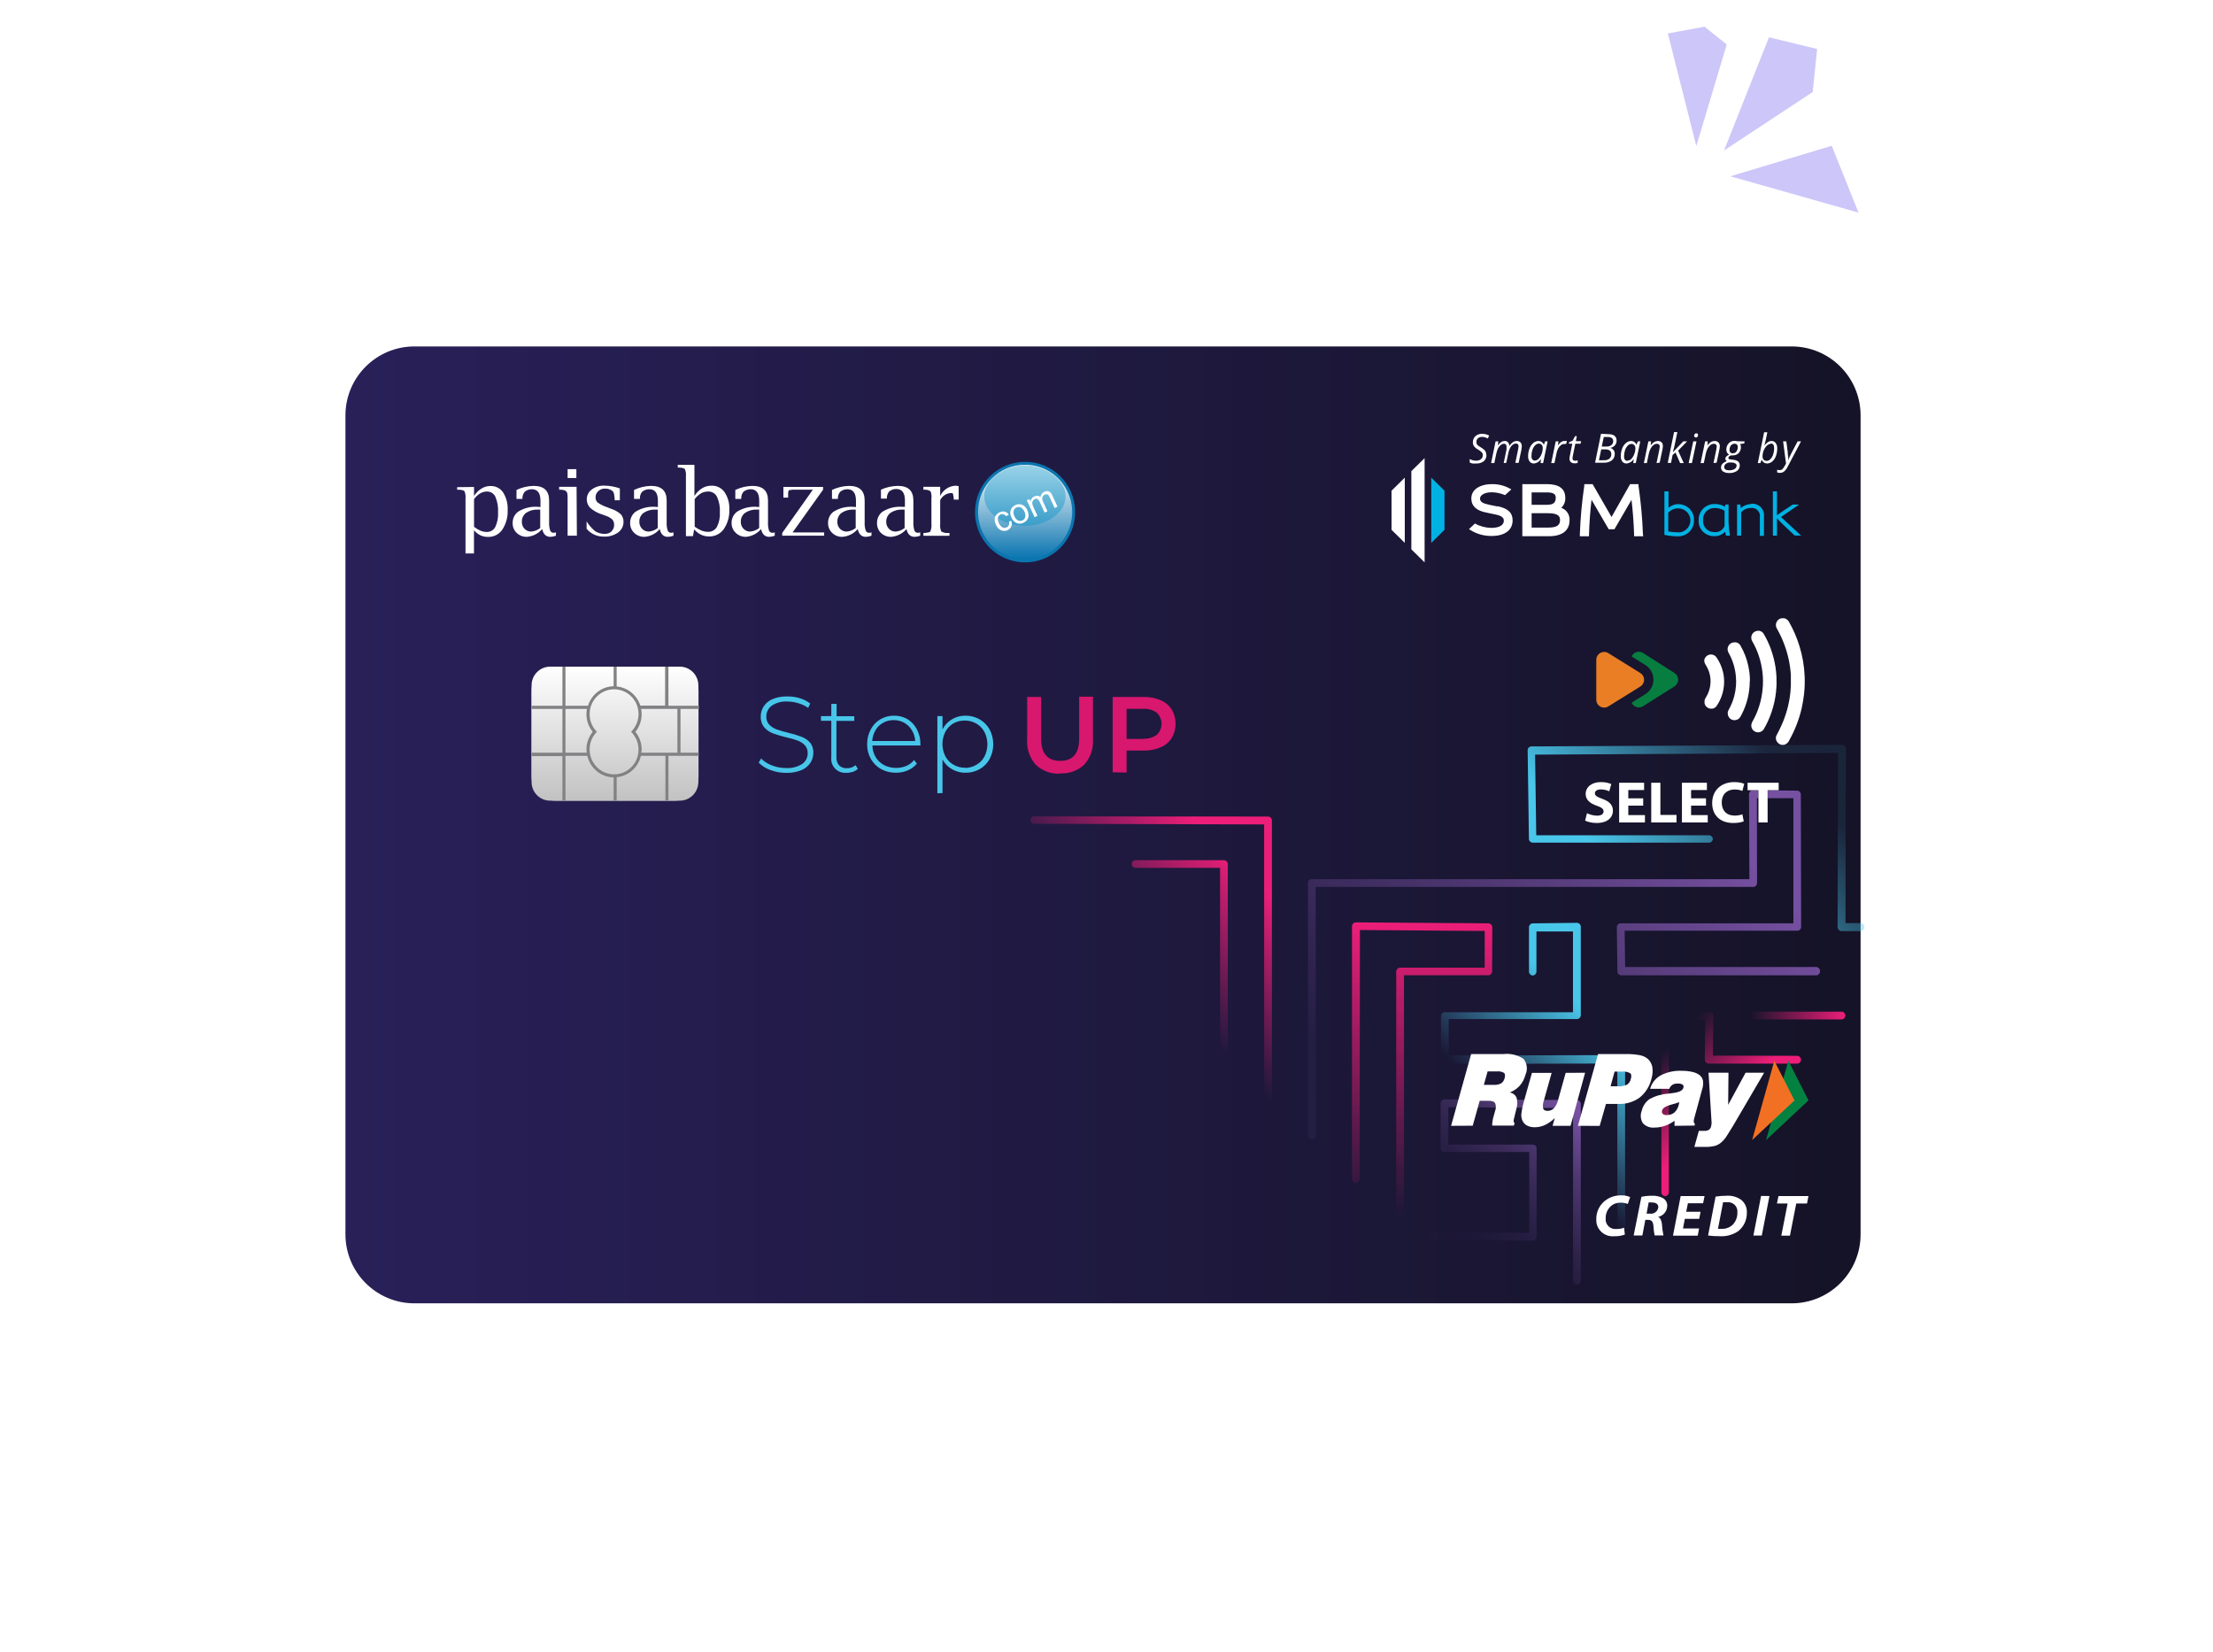 <svg width="410" height="306" viewBox="0 0 410 306" fill="none" xmlns="http://www.w3.org/2000/svg">
<path d="M336.662 9.073L327.735 6.908L319.412 27.877L335.835 17.05L336.662 9.073Z" fill="#CDC6F9"/>
<path d="M320.577 32.655L339.366 27.005L344.328 39.387L320.577 32.655Z" fill="#CDC6F9"/>
<path d="M314.275 27.063L308.999 6.196L315.789 4.941L319.907 8.241L314.275 27.063Z" fill="#CDC6F9"/>
<g filter="url(#filter0_d_72_136)">
<path d="M301.927 34.175H46.782C39.722 34.175 34 39.898 34 46.957V198.653C34 205.712 39.722 211.434 46.782 211.434H301.927C308.986 211.434 314.709 205.712 314.709 198.653V46.957C314.709 39.898 308.986 34.175 301.927 34.175Z" fill="url(#paint0_linear_72_136)"/>
<path d="M204.933 121.26C205.305 121.259 205.616 121.545 205.646 121.916V121.986V186.032C205.647 186.408 205.355 186.721 204.98 186.746H204.921L196.738 186.629C196.372 186.618 196.072 186.337 196.036 185.973V130.764H180.383C180.015 130.766 179.706 130.487 179.669 130.121V130.062C179.668 129.694 179.946 129.384 180.312 129.348H180.383H196.75C197.124 129.346 197.438 129.63 197.474 130.004V185.224L204.208 185.329V122.723L161.619 122.606C161.247 122.608 160.936 122.322 160.905 121.951C160.899 121.576 161.187 121.262 161.56 121.237L204.933 121.26Z" fill="url(#paint1_linear_72_136)"/>
<path d="M302.924 116.462C303.296 116.46 303.607 116.746 303.637 117.117L303.696 141.696C303.703 142.067 303.422 142.379 303.053 142.41H270.997L271.09 149.128H306.478C306.848 149.132 307.156 149.415 307.191 149.784V149.959C307.187 150.33 306.905 150.637 306.537 150.673H306.467H270.366C269.998 150.675 269.689 150.396 269.653 150.029V149.959L269.547 141.766C269.54 141.389 269.827 141.071 270.202 141.041H302.258V117.866H295.501L295.524 133.573C295.526 133.948 295.242 134.263 294.869 134.299H294.799H213.747L213.818 180.343C213.814 180.716 213.533 181.028 213.163 181.069H213.058C212.685 181.065 212.374 180.784 212.332 180.414V180.343V133.585C212.319 133.21 212.602 132.89 212.976 132.859H213.058H294.11L294.039 117.105C294.038 116.731 294.321 116.416 294.694 116.38H294.764L302.924 116.462Z" fill="url(#paint2_linear_72_136)"/>
<path d="M262.159 173.777C262.527 173.787 262.832 174.067 262.872 174.433V174.538V207.31C262.847 207.677 262.551 207.967 262.184 207.985C261.817 208.003 261.495 207.743 261.434 207.38V207.31V175.275L238.333 175.1V182.029H253.976C254.344 182.027 254.653 182.306 254.689 182.672V199.117C254.685 199.487 254.402 199.795 254.034 199.831H253.976L231.67 199.655C231.308 199.609 231.037 199.301 231.037 198.935C231.037 198.57 231.308 198.262 231.67 198.216H231.74L253.321 198.391V183.41H237.609C237.241 183.412 236.932 183.133 236.895 182.766V182.731V174.362C236.9 173.992 237.182 173.684 237.55 173.648H237.609L262.159 173.777Z" fill="url(#paint3_linear_72_136)"/>
<path d="M302.994 165.584C303.361 165.61 303.651 165.905 303.669 166.273C303.687 166.64 303.427 166.963 303.065 167.024H302.994H286.569C286.192 167.031 285.875 166.744 285.844 166.369V166.345L285.914 158.878L279.18 158.784V190.877C279.176 191.248 278.894 191.555 278.526 191.591C278.153 191.587 277.842 191.306 277.801 190.936V158.023C277.8 157.647 278.092 157.334 278.467 157.309H278.526L286.709 157.426C287.081 157.437 287.387 157.723 287.422 158.094L287.352 165.549L302.994 165.584Z" fill="url(#paint4_linear_72_136)"/>
<path d="M262.159 140.947C262.529 140.951 262.837 141.234 262.872 141.602V141.673V158.058C262.868 158.429 262.586 158.737 262.218 158.772H238.404V165.526L270.366 165.456C270.738 165.454 271.049 165.74 271.079 166.111V198.941C271.082 199.133 271.009 199.317 270.875 199.454C270.74 199.59 270.557 199.667 270.366 199.667C269.994 199.663 269.683 199.382 269.641 199.012V199.117V167.012L237.69 167.082C237.318 167.079 237.007 166.797 236.965 166.427V158.234C236.958 157.863 237.24 157.551 237.609 157.52H261.423V142.55H254.654V149.994C254.649 150.365 254.367 150.672 253.999 150.708C253.629 150.711 253.316 150.433 253.274 150.064V141.766C253.272 141.398 253.551 141.088 253.917 141.052H253.976L262.159 140.947Z" fill="url(#paint5_linear_72_136)"/>
<path d="M311.26 107.976C311.636 107.969 311.954 108.256 311.984 108.632V108.69L311.914 140.994H314.685C315.057 140.992 315.368 141.278 315.398 141.649V141.766C315.394 142.137 315.112 142.444 314.743 142.48H314.673H311.166C310.796 142.476 310.489 142.193 310.453 141.825V141.766L310.523 109.474L254.408 109.79L254.618 124.725H286.627C286.995 124.734 287.3 125.014 287.34 125.38C287.342 125.753 287.057 126.064 286.686 126.094H253.975C253.607 126.096 253.298 125.817 253.262 125.451V125.38L253.027 108.994C253.014 108.619 253.298 108.3 253.671 108.269H253.741L311.26 107.976Z" fill="url(#paint6_linear_72_136)"/>
<path d="M311.167 157.403C311.358 157.403 311.541 157.48 311.675 157.616C311.809 157.753 311.883 157.937 311.88 158.129C311.887 158.499 311.606 158.812 311.237 158.843H311.167H294.799C294.406 158.862 294.071 158.558 294.051 158.164C294.032 157.769 294.335 157.434 294.729 157.415H294.893L311.167 157.403Z" fill="url(#paint7_linear_72_136)"/>
<path d="M246.47 141.766V141.696C246.434 141.327 246.126 141.045 245.756 141.041L221.206 140.865H221.147C220.775 140.895 220.486 141.204 220.481 141.579V188.396V188.466C220.517 188.835 220.824 189.117 221.194 189.121H221.241C221.612 189.091 221.897 188.78 221.896 188.408L221.954 142.281L245.067 142.457V149.257H229.331C228.96 149.287 228.675 149.598 228.676 149.971V195.196C228.707 195.567 229.017 195.853 229.389 195.851H229.46C229.828 195.816 230.11 195.508 230.114 195.137V150.661H245.791C246.16 150.626 246.442 150.318 246.446 149.947L246.47 141.766Z" fill="url(#paint8_linear_72_136)"/>
<path d="M271.032 198.698C270.397 198.925 269.723 199.03 269.048 199.007C268.172 199.085 267.305 198.786 266.672 198.188C266.038 197.591 265.699 196.753 265.744 195.891C265.697 194.433 266.409 193.052 267.635 192.225C268.443 191.687 269.402 191.41 270.378 191.435C270.941 191.414 271.501 191.524 272.013 191.756L271.581 193.027C271.151 192.858 270.69 192.776 270.227 192.787C269.607 192.774 269.004 192.977 268.522 193.359C267.828 193.95 267.446 194.819 267.483 195.719C267.427 196.253 267.62 196.783 268.007 197.161C268.395 197.539 268.936 197.725 269.48 197.667C269.962 197.677 270.442 197.596 270.892 197.426L271.032 198.698Z" fill="white"/>
<path d="M274.103 191.698C274.759 191.564 275.429 191.499 276.099 191.504C276.779 191.477 277.455 191.623 278.061 191.927C278.59 192.219 278.91 192.776 278.889 193.371C278.877 194.359 278.178 195.211 277.197 195.433C277.64 195.616 277.827 196.109 277.909 196.773C277.944 197.475 278.038 198.172 278.189 198.858H276.554C276.432 198.285 276.358 197.703 276.333 197.117C276.263 196.235 275.947 195.971 275.317 195.971H274.827L274.278 198.87H272.667L274.103 191.698ZM275.06 194.826H275.726C276.093 194.867 276.461 194.76 276.745 194.529C277.03 194.297 277.205 193.962 277.232 193.6C277.232 193.004 276.718 192.752 276.064 192.752C275.859 192.728 275.651 192.728 275.445 192.752L275.06 194.826Z" fill="white"/>
<path d="M284.808 195.788H282.147L281.808 197.564H284.785L284.54 198.904H279.952L281.376 191.561H285.801L285.532 192.901H282.719L282.403 194.471H285.065L284.808 195.788Z" fill="white"/>
<path d="M287.844 191.664C288.528 191.556 289.219 191.502 289.911 191.504C290.89 191.44 291.86 191.725 292.643 192.305C293.315 192.879 293.681 193.724 293.635 194.597C293.683 195.916 293.11 197.183 292.082 198.034C291.04 198.758 289.771 199.099 288.498 198.996C287.815 199.006 287.132 198.964 286.455 198.87L287.844 191.664ZM288.288 197.633C288.521 197.653 288.755 197.653 288.988 197.633C289.791 197.665 290.567 197.351 291.113 196.773C291.641 196.156 291.916 195.368 291.884 194.562C291.936 194.042 291.742 193.528 291.356 193.167C290.971 192.807 290.437 192.641 289.911 192.718C289.686 192.696 289.459 192.696 289.234 192.718L288.288 197.633Z" fill="white"/>
<path d="M297.826 191.561L296.402 198.881H294.849L296.273 191.538L297.826 191.561Z" fill="white"/>
<path d="M301.188 192.936H299.215L299.496 191.561H305.053L304.784 192.936H302.788L301.62 198.904H300.021L301.188 192.936Z" fill="white"/>
<path d="M301.325 166.504L305.053 173.848L297.2 181.192L301.325 166.504Z" fill="#038141"/>
<path d="M298.726 166.504L302.466 173.848L294.613 181.192L298.726 166.504Z" fill="#F27024"/>
<path d="M238.841 178.552L242.558 165.259H248.523C249.837 165.109 251.161 165.424 252.263 166.147C252.927 166.984 253.066 168.117 252.624 169.087C252.435 169.83 252.077 170.52 251.576 171.105C251.062 171.67 250.419 172.105 249.7 172.373C250.251 172.456 250.723 172.807 250.958 173.307C251.161 173.964 251.161 174.667 250.958 175.324L250.504 177.18C250.364 177.711 250.411 177.987 250.62 178.01L250.48 178.506H246.461C246.461 178.183 246.461 177.907 246.519 177.676C246.543 177.49 246.578 177.305 246.624 177.123L246.997 175.797C247.183 175.33 247.183 174.811 246.997 174.344C246.822 174.056 246.426 173.918 245.832 173.918H244.142L242.849 178.529L238.841 178.552ZM244.911 170.966H246.717C247.2 171.001 247.683 170.905 248.115 170.69C248.44 170.459 248.668 170.119 248.756 169.733C248.884 169.271 248.849 168.937 248.663 168.753C248.257 168.513 247.781 168.416 247.311 168.476H245.61L244.911 170.966Z" fill="white"/>
<path d="M263.669 168.718L260.978 178.552H257.646L258.053 177.111C257.528 177.63 256.923 178.062 256.259 178.391C255.661 178.669 255.009 178.815 254.348 178.817C253.861 178.829 253.378 178.727 252.939 178.518C252.561 178.323 252.258 178.011 252.077 177.63C251.894 177.229 251.818 176.788 251.855 176.35C251.961 175.495 252.14 174.65 252.391 173.825L253.824 168.741H257.471L256.049 173.802C255.859 174.294 255.807 174.828 255.898 175.347C256.003 175.635 256.282 175.785 256.737 175.785C257.177 175.784 257.598 175.605 257.902 175.29C258.269 174.855 258.528 174.342 258.659 173.791L260.069 168.741L263.669 168.718Z" fill="white"/>
<path d="M262.341 178.552L266.069 165.259H271.184C272.066 165.239 272.949 165.308 273.817 165.467C274.356 165.57 274.86 165.803 275.285 166.147C275.735 166.558 276.034 167.106 276.135 167.703C276.233 168.435 276.17 169.178 275.949 169.882C275.624 171.246 274.849 172.463 273.747 173.341C272.62 174.144 271.254 174.55 269.867 174.494H267.537L266.372 178.564L262.341 178.552ZM268.388 171.231H269.669C270.272 171.275 270.876 171.172 271.429 170.932C271.796 170.688 272.051 170.311 272.139 169.882C272.291 169.375 272.256 169.006 272.034 168.81C271.543 168.547 270.981 168.442 270.427 168.51H269.133L268.388 171.231Z" fill="white"/>
<path d="M280.237 178.552V177.607C279.699 178.017 279.097 178.336 278.454 178.552C277.84 178.767 277.194 178.876 276.543 178.875C275.727 178.962 274.917 178.658 274.365 178.057C273.937 177.361 273.863 176.508 274.167 175.751C274.367 174.882 274.881 174.116 275.611 173.595C276.67 173.017 277.843 172.675 279.048 172.592L279.876 172.488C281.041 172.35 281.728 172.038 281.868 171.531C281.967 171.316 281.91 171.062 281.728 170.909C281.434 170.756 281.102 170.692 280.773 170.724C280.446 170.709 280.122 170.79 279.841 170.955C279.579 171.135 279.383 171.394 279.281 171.693H275.716C276.006 170.634 276.716 169.736 277.685 169.202C278.881 168.589 280.219 168.299 281.565 168.361C282.247 168.35 282.928 168.424 283.592 168.58C284.071 168.678 284.521 168.883 284.909 169.179C285.236 169.453 285.455 169.833 285.526 170.251C285.577 170.821 285.506 171.395 285.316 171.935L283.825 177.399C283.78 177.558 283.78 177.725 283.825 177.884C283.849 178.018 283.919 178.14 284.023 178.229L283.942 178.506L280.237 178.552ZM281.122 174.171C280.627 174.354 280.121 174.508 279.608 174.632C278.629 174.898 278.07 175.243 277.953 175.67C277.861 175.888 277.892 176.138 278.035 176.327C278.229 176.499 278.486 176.582 278.745 176.558C279.266 176.585 279.779 176.425 280.19 176.108C280.606 175.726 280.895 175.227 281.017 174.679C281.017 174.529 281.087 174.425 281.099 174.356C281.11 174.295 281.11 174.232 281.099 174.171" fill="white"/>
<path d="M283.93 182.391L284.745 179.486H285.782C286.071 179.502 286.359 179.434 286.609 179.29C286.813 179.13 286.957 178.907 287.017 178.656C287.055 178.516 287.078 178.374 287.087 178.229C287.11 178.053 287.11 177.875 287.087 177.699L286.539 168.718H290.233L290.175 174.667L293.402 168.718H296.839L291.13 178.472C290.489 179.567 289.965 180.316 289.72 180.72C289.478 181.065 289.192 181.379 288.87 181.654C288.527 181.936 288.131 182.148 287.705 182.276C287.067 182.423 286.413 182.485 285.759 182.461H284.908H283.93" fill="white"/>
<path d="M265.797 122.46C267.857 122.46 268.826 121.412 268.826 120.178C268.826 119.141 268.202 118.465 266.877 117.984C265.908 117.624 265.485 117.417 265.485 116.947C265.485 116.565 265.842 116.238 266.576 116.238C267.311 116.238 267.846 116.445 268.146 116.587L268.525 115.244C268.08 115.048 267.456 114.873 266.61 114.873C264.839 114.873 263.771 115.834 263.771 117.089C263.771 118.159 264.583 118.836 265.83 119.261C266.732 119.578 267.089 119.84 267.089 120.299C267.089 120.779 266.677 121.095 265.897 121.095C265.174 121.095 264.472 120.866 264.016 120.637L263.67 122.012C264.093 122.242 264.94 122.46 265.797 122.46ZM274.76 122.351V120.986H271.676V119.24H274.438V117.886H271.676V116.358H274.605V114.993H269.973V122.351H274.76ZM280.606 122.351V120.954H277.622V114.993H275.918V122.351H280.606ZM286.396 122.351V120.986H283.312V119.24H286.073V117.886H283.312V116.358H286.24V114.993H281.608V122.351H286.396ZM291.139 122.46C292.052 122.46 292.754 122.296 293.066 122.143L292.81 120.844C292.476 120.975 291.908 121.085 291.396 121.085C289.881 121.085 288.99 120.157 288.99 118.683C288.99 117.045 290.037 116.249 291.384 116.249C291.986 116.249 292.464 116.38 292.81 116.521L293.155 115.201C292.854 115.048 292.186 114.873 291.306 114.873C289.035 114.873 287.209 116.27 287.209 118.781C287.209 120.877 288.545 122.46 291.139 122.46ZM297.486 122.351V116.39H299.535V114.993H293.767V116.39H295.783V122.351H297.486Z" fill="black"/>
<path d="M265.797 122.46C267.857 122.46 268.826 121.412 268.826 120.178C268.826 119.141 268.202 118.465 266.877 117.984C265.908 117.624 265.485 117.417 265.485 116.947C265.485 116.565 265.842 116.238 266.576 116.238C267.311 116.238 267.846 116.445 268.146 116.587L268.525 115.244C268.08 115.048 267.456 114.873 266.61 114.873C264.839 114.873 263.771 115.834 263.771 117.089C263.771 118.159 264.583 118.836 265.83 119.261C266.732 119.578 267.089 119.84 267.089 120.299C267.089 120.779 266.677 121.095 265.897 121.095C265.174 121.095 264.472 120.866 264.016 120.637L263.67 122.012C264.093 122.242 264.94 122.46 265.797 122.46ZM274.76 122.351V120.986H271.676V119.24H274.438V117.886H271.676V116.358H274.605V114.993H269.973V122.351H274.76ZM280.606 122.351V120.954H277.622V114.993H275.918V122.351H280.606ZM286.396 122.351V120.986H283.312V119.24H286.073V117.886H283.312V116.358H286.24V114.993H281.608V122.351H286.396ZM291.139 122.46C292.052 122.46 292.754 122.296 293.066 122.143L292.81 120.844C292.476 120.975 291.908 121.085 291.396 121.085C289.881 121.085 288.99 120.157 288.99 118.683C288.99 117.045 290.037 116.249 291.384 116.249C291.986 116.249 292.464 116.38 292.81 116.521L293.155 115.201C292.854 115.048 292.186 114.873 291.306 114.873C289.035 114.873 287.209 116.27 287.209 118.781C287.209 120.877 288.545 122.46 291.139 122.46ZM297.486 122.351V116.39H299.535V114.993H293.767V116.39H295.783V122.351H297.486Z" fill="white"/>
<path d="M300.054 107.976C299.757 107.911 299.491 107.744 299.303 107.505C298.973 107.124 298.921 106.575 299.174 106.139C299.362 105.763 299.584 105.386 299.772 104.962C300.628 103.222 301.225 101.366 301.543 99.453C301.674 98.674 301.756 97.887 301.79 97.098C301.79 96.404 301.79 95.709 301.79 95.026C301.667 93.135 301.272 91.271 300.617 89.493C300.24 88.45 299.773 87.441 299.221 86.479C298.991 86.123 298.952 85.676 299.117 85.284C299.281 84.893 299.627 84.609 300.042 84.525H300.546C300.924 84.605 301.25 84.846 301.438 85.184C302.245 86.6 302.894 88.1 303.374 89.658C303.948 91.498 304.276 93.406 304.347 95.332C304.388 96.397 304.353 97.463 304.242 98.523C304.14 99.421 303.991 100.313 303.796 101.195C303.319 103.255 302.553 105.237 301.52 107.081C301.355 107.517 300.994 107.849 300.546 107.976H300.054Z" fill="white"/>
<path d="M285.741 92.283C285.801 91.983 285.963 91.713 286.199 91.518C286.475 91.294 286.834 91.198 287.185 91.254C287.536 91.31 287.847 91.513 288.041 91.812C288.587 92.613 288.984 93.507 289.214 94.449C289.377 95.127 289.448 95.824 289.425 96.521C289.379 98.004 288.919 99.443 288.099 100.677C287.844 101.142 287.311 101.378 286.797 101.254C286.3 101.165 285.906 100.783 285.8 100.288V99.735C285.861 99.527 285.952 99.329 286.07 99.147C287.19 97.346 287.19 95.061 286.07 93.26C285.94 93.074 285.84 92.867 285.777 92.648L285.741 92.283Z" fill="white"/>
<path d="M299.15 96.262C299.147 98.795 298.599 101.297 297.543 103.596C297.32 104.079 297.074 104.562 296.804 105.021C296.517 105.529 295.92 105.773 295.362 105.611C294.803 105.448 294.429 104.921 294.458 104.338C294.468 104.118 294.532 103.903 294.645 103.714C295.178 102.792 295.607 101.812 295.924 100.795C296.227 99.841 296.431 98.859 296.534 97.863C296.606 97.266 296.638 96.664 296.628 96.062C296.601 94.034 296.166 92.031 295.349 90.176C295.126 89.681 294.868 89.199 294.61 88.728C294.415 88.376 294.4 87.951 294.569 87.585C294.738 87.219 295.072 86.957 295.466 86.88C295.991 86.746 296.538 86.989 296.792 87.468C297.289 88.325 297.713 89.223 298.059 90.152C298.466 91.275 298.764 92.434 298.951 93.614C299.033 94.214 299.103 94.791 299.127 95.426C299.127 95.697 299.127 95.98 299.127 96.251" fill="white"/>
<path d="M294.176 96.203C294.173 98.352 293.654 100.468 292.663 102.372L292.44 102.784C292.163 103.251 291.622 103.491 291.091 103.385C290.56 103.274 290.161 102.831 290.106 102.29C290.066 102.021 290.12 101.746 290.258 101.513C290.712 100.709 291.063 99.85 291.302 98.958C291.466 98.338 291.572 97.703 291.619 97.063C291.66 96.542 291.66 96.018 291.619 95.497C291.524 94.088 291.153 92.712 290.528 91.447C290.434 91.247 290.317 91.047 290.211 90.847C290.009 90.46 290.02 89.996 290.239 89.618C290.458 89.24 290.855 89.002 291.291 88.987C291.773 88.931 292.239 89.18 292.464 89.611C293.141 90.778 293.628 92.045 293.907 93.366C294.069 94.102 294.167 94.85 294.2 95.603C294.2 95.803 294.2 96.003 294.2 96.203" fill="white"/>
<path d="M280.244 94.677L274.395 90.955C274.164 90.809 273.897 90.732 273.623 90.733C273.048 90.736 272.527 91.074 272.29 91.599L274.84 93.191C275.769 93.773 276.332 94.792 276.332 95.889C276.332 96.986 275.769 98.005 274.84 98.587L272.29 100.167C272.522 100.698 273.044 101.043 273.623 101.045C273.897 101.046 274.164 100.969 274.395 100.823L280.244 97.136C280.661 96.866 280.913 96.403 280.913 95.906C280.913 95.41 280.661 94.947 280.244 94.677Z" fill="#077E40"/>
<path d="M273.905 94.677L267.974 90.99C267.522 90.709 266.952 90.696 266.487 90.956C266.023 91.217 265.736 91.71 265.74 92.243V99.605C265.736 100.138 266.023 100.631 266.487 100.892C266.952 101.152 267.522 101.139 267.974 100.858L273.905 97.171C274.337 96.904 274.601 96.433 274.601 95.924C274.601 95.416 274.337 94.944 273.905 94.677Z" fill="#EA7E25"/>
<path d="M166.391 113.262C168.048 113.363 169.673 112.776 170.885 111.64C172.036 110.356 172.616 108.658 172.492 106.937V99.06H169.934V106.843C169.934 109.586 168.761 110.954 166.415 110.946C164.068 110.938 162.895 109.571 162.895 106.843V99.107H160.302V106.984C160.175 108.708 160.761 110.408 161.921 111.687C163.133 112.823 164.758 113.41 166.415 113.309M178.722 113.109V109.042H181.878C182.96 109.065 184.035 108.861 185.034 108.442C185.877 108.087 186.593 107.484 187.087 106.714C188.043 105.08 188.043 103.057 187.087 101.423C186.589 100.659 185.874 100.061 185.034 99.707C184.035 99.287 182.96 99.083 181.878 99.107H176.141V113.062L178.722 113.109ZM181.749 106.89H178.722V101.305H181.749C182.663 101.237 183.571 101.491 184.318 102.023C184.879 102.557 185.196 103.299 185.196 104.074C185.196 104.85 184.879 105.591 184.318 106.126C183.571 106.658 182.663 106.911 181.749 106.843" fill="#D8176E"/>
<path d="M115.66 113.168C116.615 113.195 117.565 113.027 118.453 112.674C119.128 112.397 119.71 111.932 120.13 111.334C120.493 110.783 120.685 110.137 120.682 109.477C120.722 108.764 120.492 108.062 120.037 107.513C119.605 107.05 119.07 106.696 118.476 106.478C117.677 106.174 116.858 105.927 116.024 105.738C115.289 105.568 114.564 105.356 113.854 105.103C113.352 104.916 112.896 104.623 112.516 104.245C112.147 103.837 111.954 103.301 111.976 102.752C111.962 101.955 112.334 101.202 112.974 100.729C113.839 100.152 114.87 99.879 115.907 99.953C116.579 99.96 117.247 100.063 117.89 100.259C118.545 100.45 119.167 100.744 119.732 101.129L120.107 100.318C119.537 99.897 118.903 99.572 118.23 99.354C117.471 99.116 116.679 99.001 115.883 99.013C114.94 98.982 114.001 99.151 113.126 99.507C112.455 99.781 111.883 100.253 111.484 100.859C111.126 101.412 110.938 102.057 110.944 102.716C110.904 103.443 111.134 104.159 111.589 104.727C112.013 105.22 112.554 105.6 113.161 105.832C113.968 106.125 114.791 106.372 115.625 106.573C116.353 106.731 117.07 106.936 117.772 107.184C118.276 107.366 118.733 107.66 119.11 108.042C119.474 108.451 119.664 108.987 119.638 109.535C119.652 110.321 119.273 111.062 118.629 111.51C117.734 112.078 116.682 112.345 115.625 112.275C114.726 112.278 113.834 112.111 112.997 111.781C112.253 111.505 111.577 111.072 111.014 110.511L110.557 111.275C111.169 111.887 111.911 112.353 112.727 112.639C113.656 112.994 114.643 113.173 115.637 113.168M126.818 113.168C127.217 113.17 127.613 113.106 127.991 112.98C128.339 112.87 128.659 112.685 128.93 112.439L128.519 111.734C128.071 112.124 127.493 112.33 126.9 112.31C126.366 112.348 125.841 112.155 125.457 111.781C125.1 111.351 124.924 110.799 124.964 110.241V103.539H128.273V102.681H124.999V100.388H124.014V102.657H122.101V103.516H124.014V110.311C123.927 111.086 124.197 111.859 124.747 112.41C125.297 112.961 126.068 113.232 126.841 113.145M135.957 113.145C136.718 113.154 137.473 113.006 138.175 112.71C138.836 112.436 139.42 112.004 139.876 111.452L139.348 110.793C138.965 111.272 138.469 111.648 137.905 111.887C137.309 112.129 136.671 112.253 136.028 112.251C135.254 112.261 134.489 112.084 133.799 111.734C133.155 111.396 132.615 110.887 132.238 110.264C131.847 109.61 131.637 108.863 131.628 108.101H140.521V107.819C140.538 106.877 140.316 105.947 139.876 105.115C139.487 104.35 138.899 103.704 138.175 103.245C137.407 102.794 136.531 102.562 135.641 102.575C134.742 102.566 133.858 102.802 133.083 103.257C132.332 103.71 131.719 104.36 131.311 105.138C130.868 105.978 130.642 106.916 130.654 107.866C130.639 108.82 130.878 109.762 131.347 110.593C131.796 111.383 132.454 112.034 133.247 112.475C134.098 112.931 135.051 113.162 136.016 113.145M139.618 107.266H131.593C131.638 106.561 131.847 105.877 132.203 105.268C132.535 104.687 133.023 104.21 133.611 103.892C134.213 103.556 134.893 103.386 135.582 103.398C136.969 103.374 138.261 104.102 138.961 105.303C139.329 105.906 139.535 106.595 139.559 107.301M144.616 116.919V110.699C145.026 111.454 145.64 112.077 146.387 112.498C147.143 112.935 148.003 113.159 148.875 113.145C149.795 113.159 150.702 112.928 151.503 112.475C152.281 112.039 152.92 111.391 153.345 110.605C154.246 108.891 154.246 106.841 153.345 105.126C152.91 104.348 152.274 103.702 151.503 103.257C150.703 102.8 149.796 102.565 148.875 102.575C147.992 102.562 147.123 102.794 146.364 103.245C145.615 103.688 145.008 104.337 144.616 105.115V102.657H143.666V116.942L144.616 116.919ZM148.781 112.216C148.031 112.229 147.292 112.034 146.646 111.652C146.009 111.286 145.489 110.748 145.144 110.1C144.424 108.673 144.424 106.988 145.144 105.561C145.491 104.912 146.011 104.371 146.646 103.998C147.284 103.645 148.005 103.467 148.734 103.48C149.486 103.47 150.227 103.661 150.881 104.033C151.521 104.402 152.046 104.944 152.394 105.597C153.114 107.024 153.114 108.708 152.394 110.135C152.049 110.787 151.523 111.325 150.881 111.687C150.23 112.068 149.488 112.263 148.734 112.251" fill="#48C6E9"/>
<path d="M72.886 93.492C71.71 93.495 70.584 93.973 69.757 94.82C68.931 95.668 68.473 96.814 68.485 98.005V113.844C68.483 115.028 68.945 116.165 69.77 117.005C70.595 117.845 71.716 118.319 72.886 118.322H95.005C97.444 118.315 99.417 116.312 99.417 113.844V98.005C99.426 96.813 98.966 95.667 98.138 94.82C97.31 93.973 96.182 93.495 95.005 93.492H72.886Z" fill="#D8D9D8"/>
<path d="M95.93 93.492H71.936C70.03 93.492 68.485 95.037 68.485 96.943V114.871C68.485 116.777 70.03 118.322 71.936 118.322H95.93C97.836 118.322 99.381 116.777 99.381 114.871V96.943C99.381 95.037 97.836 93.492 95.93 93.492Z" fill="url(#paint9_linear_72_136)"/>
<path d="M74.201 118.322V110.072H68.485V109.436H74.201V101.317H68.485V100.739H74.201V93.492H74.76V100.739H78.939C79.589 98.625 81.502 97.168 83.689 97.121V93.492H84.248V97.168C86.276 97.349 88.001 98.742 88.625 100.704H93.223V93.492H93.84V100.739H99.521V101.317H96.075V109.436H99.463V110.014H93.84V118.263H93.281V110.014H88.741C88.24 112.174 86.431 113.768 84.248 113.973V118.322H83.689V114.008C81.35 113.967 79.339 112.32 78.811 110.014H74.76V118.263L74.201 118.322ZM95.505 109.436V101.317H88.788C88.849 101.631 88.88 101.951 88.881 102.271C88.885 103.475 88.473 104.642 87.717 105.571C88.473 106.495 88.885 107.659 88.881 108.859C88.874 109.052 88.854 109.245 88.823 109.436H95.505ZM83.782 113.443C85.58 113.446 87.208 112.369 87.928 110.702C88.648 109.034 88.323 107.093 87.1 105.759L86.913 105.571L87.1 105.37C88.323 104.037 88.648 102.096 87.928 100.428C87.208 98.76 85.58 97.684 83.782 97.687C81.279 97.687 79.248 99.737 79.242 102.271C79.227 103.416 79.644 104.524 80.406 105.37L80.581 105.571L80.406 105.759C79.644 106.606 79.228 107.714 79.242 108.859C79.248 111.392 81.279 113.443 83.782 113.443ZM78.706 109.436C78.675 109.245 78.655 109.052 78.648 108.859C78.643 107.658 79.055 106.494 79.812 105.571C79.055 104.642 78.643 103.475 78.648 102.271C78.649 101.951 78.68 101.631 78.741 101.317H74.76V109.436H78.706Z" fill="#828284"/>
<path d="M233.935 74.179L231.479 71.761V57.274L233.935 54.867V74.179Z" fill="white"/>
<path d="M230.262 70.563L227.806 68.145V60.901L230.262 58.483V70.563Z" fill="white"/>
<path d="M235.164 70.563L237.62 68.145V60.901L235.164 58.483V70.563Z" fill="#00B2E3"/>
<path d="M259.236 64.08C259.766 63.605 260.046 62.918 259.996 62.214C259.996 60.51 258.827 59.681 256.546 59.681H252.042V69.331H256.99C259.435 69.331 260.792 68.272 260.792 66.36C260.85 65.334 260.21 64.394 259.224 64.057M256.698 63.516H253.762V61.212H256.581C258.101 61.212 258.23 61.73 258.23 62.26C258.23 63.112 257.739 63.504 256.698 63.504M253.762 65.07H256.85C258.768 65.07 259.026 65.715 259.026 66.337C259.026 67.327 258.394 67.73 256.838 67.73H253.762V65.07Z" fill="white"/>
<path d="M274.384 68.974C274.276 65.968 274.003 62.969 273.565 59.992V59.681H272.009L268.57 65.773L265.061 59.681H263.517V59.992C263.079 62.969 262.805 65.968 262.698 68.974V69.343H264.394V68.997C264.453 66.901 264.628 64.494 264.862 62.583L268.044 68.041H269.108L272.266 62.594C272.5 64.494 272.687 66.913 272.746 68.997V69.343H274.442L274.384 68.974Z" fill="white"/>
<path d="M247.422 63.815L245.831 63.492C244.662 63.239 244.205 62.94 244.205 62.341C244.205 61.742 245.024 61.189 246.381 61.189C247.227 61.208 248.061 61.388 248.837 61.719L250.007 60.66L249.797 60.544C248.785 59.965 247.633 59.667 246.463 59.681C244.124 59.681 242.591 60.717 242.591 62.318C242.591 63.723 243.527 64.621 245.445 64.966L247.095 65.312C248.615 65.611 248.615 66.222 248.615 66.464C248.615 67.293 247.75 67.788 246.276 67.788C245.218 67.767 244.181 67.49 243.258 66.982L242.158 68.018L242.334 68.133C243.531 68.907 244.937 69.308 246.369 69.285C248.791 69.285 250.241 68.203 250.241 66.394C250.241 64.978 249.376 64.172 247.434 63.769" fill="white"/>
<path d="M280.957 63.366C280.281 63.385 279.633 63.633 279.121 64.068V61.017H278.361V69.078C279.198 69.259 280.053 69.352 280.911 69.354C281.706 69.358 282.468 69.041 283.02 68.478C283.573 67.915 283.867 67.154 283.835 66.371C283.877 65.588 283.586 64.822 283.031 64.258C282.476 63.694 281.708 63.383 280.911 63.4M280.911 68.606C280.295 68.612 279.68 68.558 279.074 68.444V64.99C279.53 64.458 280.205 64.158 280.911 64.172C282.164 64.172 283.18 65.172 283.18 66.406C283.18 67.64 282.164 68.64 280.911 68.64" fill="#00B2E3"/>
<path d="M290.245 67.005V63.458H289.672L289.59 63.872C289.003 63.519 288.324 63.343 287.636 63.366C286.843 63.362 286.083 63.677 285.531 64.238C284.979 64.799 284.683 65.557 284.712 66.337C284.653 67.112 284.927 67.876 285.467 68.443C286.008 69.01 286.765 69.328 287.554 69.32C288.331 69.356 289.085 69.053 289.613 68.49L289.777 69.216H290.502V69.135C290.363 68.433 290.285 67.72 290.268 67.005M287.578 68.571C286.994 68.574 286.437 68.332 286.046 67.906C285.655 67.479 285.467 66.908 285.531 66.337C285.485 65.756 285.689 65.182 286.094 64.757C286.5 64.332 287.068 64.094 287.66 64.103C288.314 64.093 288.957 64.273 289.508 64.621V67.419C289.215 68.199 288.415 68.676 287.578 68.571Z" fill="#00B2E3"/>
<path d="M294.421 63.366C293.716 63.388 293.041 63.653 292.514 64.114L292.432 63.458H291.824V69.216H292.584V64.921C293.011 64.403 293.651 64.103 294.327 64.103C294.804 64.031 295.288 64.187 295.628 64.524C295.968 64.861 296.123 65.338 296.047 65.807V69.262H296.807V65.623C296.865 64.996 296.638 64.376 296.186 63.931C295.734 63.487 295.104 63.262 294.468 63.32" fill="#00B2E3"/>
<path d="M299.965 65.773L303.299 63.469H302.129C301.86 63.642 299.649 65.093 299.217 65.462V61.017H298.456V69.216H299.217V66.014C299.649 66.556 302.199 68.916 302.504 69.204H303.673L299.965 65.773Z" fill="#00B2E3"/>
<path d="M245.397 54.228C245.422 54.687 245.24 55.132 244.905 55.435C244.495 55.744 243.992 55.893 243.486 55.858C243.267 55.878 243.048 55.878 242.829 55.858C242.642 55.825 242.46 55.764 242.29 55.677V55.037C242.652 55.231 243.054 55.335 243.462 55.339C243.789 55.356 244.112 55.258 244.377 55.061C244.603 54.879 244.729 54.596 244.717 54.301C244.721 54.113 244.653 53.931 244.53 53.794C244.323 53.588 244.091 53.413 243.838 53.274C243.546 53.129 243.29 52.919 243.087 52.659C242.941 52.443 242.867 52.185 242.876 51.922C242.867 51.496 243.038 51.086 243.345 50.8C243.691 50.498 244.135 50.343 244.588 50.365C244.809 50.363 245.029 50.388 245.245 50.437C245.467 50.495 245.683 50.576 245.89 50.679L245.655 51.222C245.485 51.135 245.309 51.062 245.128 51.005C244.951 50.959 244.77 50.935 244.588 50.932C244.309 50.919 244.035 51.009 243.814 51.186C243.625 51.36 243.521 51.613 243.533 51.874C243.526 51.99 243.546 52.106 243.591 52.212C243.635 52.313 243.699 52.404 243.779 52.478C243.936 52.61 244.105 52.727 244.283 52.828C244.536 52.975 244.775 53.144 244.999 53.335C245.115 53.451 245.207 53.591 245.268 53.745C245.337 53.904 245.369 54.078 245.362 54.252" fill="white"/>
<path d="M248.586 55.785L249.114 53.25C249.13 53.086 249.13 52.92 249.114 52.755C249.122 52.614 249.085 52.474 249.008 52.357C248.913 52.25 248.774 52.196 248.633 52.212C248.42 52.216 248.214 52.293 248.047 52.429C247.841 52.603 247.67 52.816 247.543 53.057C247.391 53.371 247.281 53.704 247.214 54.047L246.851 55.785H246.253L247.085 51.765H247.59L247.508 52.514C247.671 52.263 247.883 52.05 248.129 51.886C248.318 51.761 248.538 51.694 248.762 51.693C248.994 51.673 249.222 51.762 249.384 51.934C249.541 52.119 249.632 52.353 249.642 52.598C249.813 52.326 250.037 52.092 250.298 51.91C250.508 51.771 250.752 51.696 251.002 51.693C251.256 51.677 251.506 51.769 251.694 51.946C251.872 52.141 251.961 52.404 251.94 52.671C251.935 52.89 251.911 53.108 251.869 53.323L251.354 55.737H250.744L251.271 53.202C251.309 53.023 251.333 52.842 251.342 52.659C251.348 52.527 251.306 52.398 251.225 52.297C251.118 52.201 250.979 52.153 250.838 52.164C250.63 52.17 250.43 52.241 250.263 52.369C250.061 52.534 249.893 52.739 249.771 52.973C249.621 53.265 249.515 53.578 249.454 53.902L249.067 55.737L248.586 55.785Z" fill="white"/>
<path d="M255.047 51.693C255.256 51.692 255.46 51.755 255.633 51.874C255.811 52.005 255.949 52.185 256.032 52.393L256.267 51.765H256.724L255.891 55.785H255.422L255.516 55.025C255.223 55.504 254.727 55.812 254.179 55.858C253.876 55.873 253.584 55.739 253.394 55.496C253.192 55.209 253.092 54.859 253.112 54.506C253.107 54.018 253.195 53.534 253.37 53.081C253.511 52.687 253.75 52.337 254.062 52.067C254.338 51.827 254.686 51.695 255.047 51.693ZM254.367 55.315C254.632 55.301 254.881 55.18 255.059 54.977C255.299 54.725 255.487 54.425 255.61 54.095C255.747 53.746 255.819 53.373 255.821 52.997C255.835 52.776 255.763 52.559 255.622 52.393C255.489 52.247 255.3 52.167 255.106 52.176C254.843 52.177 254.592 52.291 254.414 52.49C254.18 52.728 254.007 53.023 253.91 53.347C253.792 53.713 253.732 54.096 253.734 54.482C253.715 54.704 253.774 54.926 253.898 55.109C254.016 55.248 254.188 55.323 254.367 55.315Z" fill="white"/>
<path d="M259.867 51.693C260.007 51.672 260.149 51.672 260.289 51.693L260.16 52.248C260.035 52.23 259.909 52.23 259.785 52.248C259.567 52.251 259.357 52.327 259.187 52.465C258.975 52.628 258.802 52.839 258.682 53.081C258.534 53.351 258.431 53.645 258.378 53.95L257.991 55.785H257.393L258.225 51.765H258.729L258.647 52.514C258.772 52.332 258.914 52.162 259.069 52.007C259.175 51.913 259.294 51.836 259.421 51.777C259.55 51.717 259.69 51.688 259.832 51.693" fill="white"/>
<path d="M261.777 55.363C261.953 55.352 262.126 55.32 262.293 55.266V55.737C262.195 55.776 262.093 55.804 261.989 55.822H261.707C261.458 55.839 261.212 55.761 261.015 55.604C260.85 55.432 260.765 55.194 260.781 54.953C260.784 54.769 260.808 54.587 260.851 54.409L261.297 52.2H260.687V51.922L261.355 51.645L261.801 50.8H262.141L261.953 51.729H262.927L262.833 52.2H261.86L261.402 54.409C261.363 54.567 261.339 54.729 261.332 54.892C261.325 55.011 261.363 55.128 261.437 55.218C261.516 55.295 261.622 55.334 261.731 55.327" fill="white"/>
<path d="M267.957 50.425C268.989 50.425 269.505 50.828 269.505 51.633C269.516 51.954 269.402 52.267 269.188 52.502C268.961 52.758 268.654 52.924 268.321 52.973C268.566 53.028 268.786 53.168 268.942 53.371C269.095 53.57 269.174 53.818 269.165 54.071C269.182 54.539 268.982 54.987 268.626 55.278C268.201 55.585 267.69 55.738 267.172 55.713H265.518L266.621 50.353L267.957 50.425ZM266.234 55.254H267.183C267.538 55.278 267.89 55.176 268.18 54.965C268.412 54.756 268.538 54.448 268.52 54.132C268.539 53.885 268.443 53.643 268.262 53.48C268.039 53.312 267.764 53.23 267.488 53.25H266.656L266.234 55.254ZM266.761 52.719H267.652C267.966 52.737 268.277 52.643 268.532 52.453C268.754 52.279 268.88 52.005 268.872 51.717C268.888 51.497 268.796 51.284 268.626 51.15C268.407 51.002 268.147 50.934 267.887 50.956H267.125L266.761 52.719Z" fill="white"/>
<path d="M272.214 51.693C272.423 51.69 272.627 51.753 272.8 51.874C272.978 52.005 273.116 52.185 273.199 52.393L273.445 51.765H273.891L273.058 55.785H272.589L272.683 55.025C272.39 55.504 271.894 55.812 271.346 55.858C271.044 55.871 270.753 55.737 270.561 55.496C270.359 55.209 270.259 54.859 270.279 54.506C270.28 54.019 270.367 53.536 270.537 53.081C270.676 52.683 270.92 52.332 271.241 52.067C271.51 51.825 271.856 51.692 272.214 51.693ZM271.534 55.315C271.787 55.314 272.03 55.215 272.214 55.037C272.454 54.785 272.642 54.485 272.765 54.156C272.906 53.807 272.982 53.434 272.988 53.057C272.996 52.837 272.925 52.623 272.789 52.453C272.649 52.309 272.458 52.23 272.261 52.236C271.998 52.238 271.748 52.351 271.569 52.55C271.339 52.792 271.167 53.085 271.065 53.407C270.947 53.773 270.887 54.156 270.889 54.542C270.871 54.765 270.929 54.987 271.053 55.17C271.172 55.307 271.344 55.382 271.522 55.375" fill="white"/>
<path d="M276.904 55.785L277.431 53.25C277.468 53.075 277.492 52.898 277.502 52.719C277.511 52.581 277.465 52.446 277.373 52.345C277.263 52.247 277.119 52.199 276.974 52.212C276.75 52.215 276.532 52.291 276.353 52.429C276.134 52.596 275.953 52.81 275.825 53.057C275.66 53.367 275.542 53.701 275.473 54.047L275.11 55.785H274.559L275.391 51.765H275.895L275.813 52.514C275.991 52.26 276.214 52.043 276.47 51.874C276.674 51.756 276.904 51.694 277.138 51.693C277.4 51.677 277.657 51.769 277.853 51.947C278.012 52.132 278.092 52.376 278.076 52.623C278.074 52.846 278.047 53.069 277.994 53.286L277.49 55.701L276.904 55.785Z" fill="white"/>
<path d="M279.976 53.733L281.852 51.765H282.567L280.902 53.48L281.946 55.785H281.277L280.421 53.83L279.882 54.276L279.589 55.749H278.979L280.152 50.039H280.762C280.597 50.844 280.445 51.58 280.304 52.248C280.207 52.737 280.086 53.221 279.941 53.697L279.976 53.733Z" fill="white"/>
<path d="M283.459 55.785H282.861L283.705 51.765H284.303L283.459 55.785ZM283.869 50.739C283.86 50.615 283.903 50.492 283.986 50.401C284.059 50.313 284.167 50.264 284.279 50.268C284.49 50.268 284.596 50.377 284.596 50.606C284.596 50.732 284.55 50.853 284.467 50.944C284.326 51.084 284.104 51.084 283.963 50.944C283.894 50.88 283.86 50.786 283.869 50.691" fill="white"/>
<path d="M287.457 55.785L287.985 53.25C288.021 53.075 288.045 52.898 288.055 52.719C288.065 52.581 288.018 52.446 287.926 52.345C287.816 52.247 287.672 52.199 287.527 52.212C287.303 52.215 287.086 52.291 286.906 52.429C286.687 52.596 286.506 52.81 286.378 53.057C286.213 53.367 286.095 53.701 286.026 54.047L285.663 55.785H285.065L285.909 51.765H286.402L286.32 52.514C286.499 52.258 286.727 52.04 286.988 51.874C287.188 51.757 287.414 51.695 287.645 51.693C287.906 51.677 288.163 51.769 288.36 51.947C288.536 52.124 288.633 52.369 288.629 52.623C288.628 52.846 288.6 53.069 288.547 53.286L288.043 55.701L287.457 55.785Z" fill="white"/>
<path d="M293.226 51.765L293.144 52.152L292.393 52.248C292.495 52.423 292.544 52.624 292.534 52.828C292.552 53.24 292.403 53.642 292.124 53.938C291.822 54.226 291.421 54.378 291.01 54.361H290.705C290.377 54.482 290.212 54.651 290.212 54.832C290.201 54.92 290.249 55.004 290.33 55.037C290.439 55.078 290.554 55.103 290.67 55.109L291.092 55.17C291.426 55.186 291.75 55.295 292.03 55.484C292.226 55.664 292.334 55.925 292.323 56.196C292.337 56.617 292.137 57.015 291.795 57.246C291.356 57.524 290.844 57.655 290.33 57.62C289.953 57.638 289.579 57.546 289.251 57.355C288.991 57.192 288.838 56.895 288.852 56.582C288.855 56.336 288.947 56.099 289.11 55.918C289.345 55.689 289.631 55.523 289.943 55.435C289.768 55.361 289.656 55.183 289.661 54.989C289.657 54.822 289.726 54.663 289.849 54.554C289.999 54.416 290.169 54.301 290.353 54.216C290.204 54.141 290.078 54.023 289.99 53.878C289.89 53.715 289.838 53.527 289.837 53.335C289.813 52.888 289.97 52.451 290.271 52.127C290.552 51.818 290.95 51.65 291.362 51.669C291.547 51.669 291.733 51.693 291.913 51.741L293.226 51.765ZM289.439 56.51C289.433 56.688 289.517 56.857 289.661 56.956C289.872 57.077 290.113 57.132 290.353 57.113C290.704 57.136 291.053 57.057 291.362 56.884C291.598 56.753 291.743 56.496 291.737 56.22C291.735 56.075 291.659 55.942 291.537 55.87C291.337 55.752 291.112 55.685 290.881 55.677H290.318C290.076 55.719 289.849 55.827 289.661 55.991C289.513 56.139 289.432 56.345 289.439 56.558M290.423 53.335C290.412 53.512 290.471 53.686 290.588 53.818C290.71 53.929 290.87 53.986 291.033 53.975C291.208 53.978 291.379 53.928 291.526 53.83C291.669 53.718 291.778 53.568 291.842 53.395C291.924 53.214 291.964 53.016 291.96 52.816C291.969 52.646 291.909 52.48 291.795 52.357C291.675 52.241 291.513 52.184 291.35 52.2C291.179 52.195 291.01 52.245 290.869 52.345C290.724 52.452 290.61 52.598 290.541 52.767C290.457 52.944 290.417 53.139 290.423 53.335Z" fill="white"/>
<path d="M297.389 55.858C297.172 55.861 296.96 55.798 296.779 55.677C296.608 55.547 296.474 55.372 296.392 55.17L296.134 55.785H295.665L296.837 50.075H297.435C297.306 50.667 297.224 51.126 297.154 51.439C297.084 51.753 297.002 52.115 296.884 52.538C297.066 52.288 297.288 52.072 297.541 51.898C297.737 51.768 297.964 51.697 298.198 51.693C298.503 51.68 298.795 51.82 298.983 52.067C299.185 52.354 299.285 52.703 299.265 53.057C299.27 53.544 299.186 54.027 299.018 54.482C298.884 54.876 298.649 55.226 298.338 55.496C298.061 55.731 297.713 55.859 297.353 55.858M298.022 52.236C297.751 52.249 297.497 52.376 297.318 52.586C297.073 52.832 296.881 53.128 296.755 53.456C296.617 53.8 296.545 54.169 296.544 54.542C296.532 54.766 296.604 54.986 296.744 55.158C296.898 55.308 297.106 55.387 297.318 55.375C297.586 55.372 297.838 55.248 298.01 55.037C298.245 54.806 298.415 54.514 298.502 54.192C298.637 53.805 298.7 53.395 298.69 52.985C298.69 52.429 298.479 52.152 298.057 52.152" fill="white"/>
<path d="M300.355 51.765H300.953L301.211 53.769C301.211 53.938 301.211 54.18 301.281 54.518C301.352 54.856 301.281 55.109 301.281 55.303C301.363 55.097 301.469 54.844 301.586 54.578C301.703 54.313 301.809 54.107 301.868 53.999L303.04 51.765H303.673L301.187 56.474C301.037 56.812 300.812 57.109 300.531 57.343C300.308 57.514 300.035 57.603 299.757 57.596C299.585 57.599 299.415 57.57 299.253 57.512V57.017C299.405 57.065 299.563 57.09 299.722 57.089C299.905 57.093 300.084 57.028 300.226 56.908C300.384 56.744 300.518 56.557 300.625 56.353L300.894 55.858L300.355 51.765Z" fill="white"/>
<path d="M169.18 64.751C169.228 68.528 166.998 71.96 163.537 73.437C160.075 74.915 156.068 74.145 153.394 71.489C150.719 68.834 149.907 64.818 151.339 61.324C152.77 57.831 156.161 55.553 159.922 55.557C165.005 55.531 169.148 59.645 169.18 64.751Z" fill="#0B75AF"/>
<path d="M151.201 64.751C151.159 68.303 153.256 71.529 156.511 72.918C159.766 74.307 163.534 73.584 166.05 71.088C168.566 68.591 169.332 64.815 167.988 61.529C166.645 58.243 163.459 56.097 159.922 56.097C155.136 56.071 151.233 59.944 151.201 64.751Z" fill="url(#paint10_linear_72_136)"/>
<g opacity="0.403">
<path d="M159.887 67.404C155.725 67.404 152.347 64.95 152.347 61.921C152.347 58.892 156.111 56.179 159.887 56.179C163.663 56.179 167.415 58.892 167.415 61.921C167.415 64.95 164.049 67.404 159.887 67.404Z" fill="#0592C5"/>
</g>
<path d="M156.813 66.653L157.362 66.477C157.487 66.814 157.487 67.185 157.362 67.522C157.219 67.841 156.96 68.093 156.638 68.226C156.265 68.389 155.841 68.389 155.469 68.226C155.03 68.026 154.69 67.658 154.522 67.205C154.377 66.904 154.297 66.576 154.288 66.242C154.267 65.951 154.354 65.662 154.534 65.432C154.708 65.207 154.932 65.025 155.188 64.903C155.485 64.755 155.822 64.71 156.147 64.774C156.454 64.861 156.72 65.057 156.895 65.326L156.416 65.631C156.296 65.466 156.129 65.343 155.936 65.279C155.767 65.216 155.58 65.216 155.41 65.279C155.16 65.388 154.971 65.603 154.896 65.866C154.828 66.219 154.886 66.585 155.06 66.899C155.188 67.232 155.422 67.513 155.726 67.698C155.966 67.816 156.246 67.816 156.486 67.698C156.683 67.618 156.839 67.461 156.918 67.263C157 67.036 157 66.787 156.918 66.559" fill="white"/>
<path d="M157.947 65.62C158.064 65.956 158.301 66.236 158.613 66.406C158.869 66.524 159.164 66.524 159.42 66.406C159.671 66.287 159.859 66.064 159.934 65.796C160.009 65.444 159.955 65.077 159.782 64.762C159.654 64.439 159.419 64.169 159.116 63.999C158.863 63.886 158.574 63.887 158.322 64.001C158.069 64.115 157.878 64.333 157.795 64.598C157.72 64.946 157.774 65.309 157.947 65.62ZM157.398 65.878C157.135 65.415 157.096 64.858 157.292 64.363C157.458 64.005 157.75 63.721 158.111 63.565C158.5 63.366 158.955 63.344 159.361 63.506C159.797 63.687 160.139 64.039 160.308 64.481C160.472 64.801 160.56 65.154 160.565 65.514C160.556 65.799 160.458 66.074 160.285 66.301C160.11 66.533 159.881 66.718 159.619 66.841C159.225 67.04 158.766 67.062 158.356 66.899C157.914 66.7 157.569 66.333 157.398 65.878Z" fill="white"/>
<path d="M161.676 65.807L160.238 62.672L160.705 62.461L160.916 62.895C160.941 62.695 161.018 62.505 161.138 62.344C161.264 62.172 161.433 62.038 161.629 61.956C161.823 61.853 162.043 61.812 162.26 61.839C162.452 61.864 162.63 61.955 162.763 62.097C162.811 61.662 163.081 61.284 163.476 61.099C163.736 60.963 164.039 60.937 164.318 61.029C164.601 61.17 164.822 61.413 164.937 61.71L165.919 63.858L165.393 64.105L164.481 62.132C164.421 61.974 164.334 61.827 164.224 61.698C164.147 61.617 164.043 61.566 163.932 61.557C163.808 61.543 163.683 61.563 163.569 61.616C163.367 61.709 163.207 61.877 163.125 62.085C163.049 62.358 163.087 62.651 163.23 62.895L164.06 64.715L163.534 64.95L162.599 62.919C162.526 62.727 162.395 62.563 162.225 62.449C162.069 62.361 161.879 62.361 161.722 62.449C161.572 62.51 161.445 62.617 161.36 62.755C161.267 62.892 161.226 63.059 161.243 63.224C161.273 63.466 161.345 63.7 161.454 63.917L162.202 65.537L161.676 65.807Z" fill="white"/>
<path d="M99.825 61.404C100.243 61.17 100.714 61.049 101.193 61.052C101.878 61.026 102.516 61.402 102.829 62.015C103.244 62.914 103.429 63.903 103.367 64.891C103.43 65.833 103.24 66.773 102.818 67.616C102.465 68.205 101.818 68.553 101.134 68.52C100.734 68.51 100.338 68.431 99.965 68.285C99.516 68.096 99.092 67.851 98.703 67.557V62.461C99.017 62.033 99.415 61.673 99.872 61.404M95.57 56.109V56.614H95.722C96.388 56.614 96.774 56.755 96.891 56.907C97.063 57.331 97.127 57.791 97.078 58.246V69.318H98.387L98.586 68.144H98.691C99.034 68.533 99.451 68.849 99.918 69.072C100.375 69.276 100.869 69.38 101.368 69.377C102.444 69.402 103.463 68.892 104.092 68.015C104.818 66.95 105.179 65.676 105.12 64.387C105.18 63.237 104.864 62.099 104.22 61.146C103.668 60.376 102.768 59.935 101.824 59.972C101.211 59.962 100.608 60.124 100.082 60.441C99.5 60.803 99.012 61.298 98.656 61.886V56.109H95.57Z" fill="white"/>
<path d="M110.65 67.815C110.172 68.191 109.595 68.419 108.99 68.473C108.523 68.482 108.074 68.294 107.751 67.956C107.412 67.61 107.23 67.138 107.248 66.653C107.226 66.001 107.528 65.38 108.055 64.997C108.711 64.561 109.491 64.351 110.276 64.398H110.65V67.815ZM110.311 63.894C108.983 63.773 107.652 64.095 106.524 64.809C105.886 65.306 105.521 66.077 105.542 66.888C105.528 67.583 105.814 68.25 106.325 68.719C106.831 69.204 107.508 69.465 108.207 69.447C109.291 69.353 110.295 68.835 111.001 68.003C111.211 68.966 111.714 69.447 112.509 69.447C112.861 69.437 113.209 69.366 113.537 69.236V68.625C113.397 68.667 113.251 68.691 113.105 68.696C112.819 68.708 112.559 68.532 112.462 68.261C112.319 67.766 112.26 67.25 112.287 66.735V62.708C112.287 60.9 111.316 60.007 109.388 60.007C108.295 60.033 107.22 60.289 106.231 60.759V62.414H107.33V62.261C107.322 61.831 107.472 61.413 107.751 61.087C108.125 60.785 108.592 60.623 109.072 60.629C110.124 60.629 110.662 61.334 110.662 62.755V63.929L110.311 63.894Z" fill="white"/>
<path d="M114.917 69.236H122.69V68.625H116.845L122.492 60.712V60.195H115.139V62.179H116.015V62.003C116.015 61.839 116.015 61.639 116.015 61.404C116.015 61.169 116.086 60.852 116.214 60.794C116.692 60.71 117.179 60.682 117.664 60.712H120.598L114.917 68.731V69.236Z" fill="white"/>
<path d="M128.535 67.815C128.057 68.191 127.48 68.419 126.875 68.473C126.405 68.482 125.952 68.295 125.625 67.956C125.293 67.606 125.116 67.136 125.134 66.653C125.113 66.004 125.41 65.385 125.929 64.997C126.59 64.563 127.373 64.353 128.161 64.398H128.535V67.815ZM128.196 63.894C126.864 63.774 125.53 64.096 124.397 64.809C123.759 65.306 123.395 66.077 123.415 66.888C123.398 67.579 123.674 68.245 124.175 68.719C124.68 69.206 125.358 69.468 126.057 69.447C127.162 69.369 128.189 68.849 128.91 68.003C129.12 68.966 129.623 69.447 130.417 69.447C130.774 69.438 131.126 69.366 131.458 69.236V68.625C131.317 68.666 131.172 68.689 131.025 68.696C130.738 68.712 130.476 68.534 130.382 68.261C130.228 67.768 130.165 67.251 130.195 66.735V62.708C130.195 60.9 129.225 60.007 127.296 60.007C126.204 60.033 125.128 60.289 124.14 60.759V62.414H125.239V62.261C125.233 61.83 125.387 61.411 125.671 61.087C126.041 60.785 126.504 60.623 126.981 60.629C128.044 60.629 128.582 61.334 128.582 62.755V63.929L128.196 63.894Z" fill="white"/>
<path d="M137.595 67.815C137.116 68.191 136.54 68.419 135.935 68.473C135.468 68.485 135.017 68.297 134.696 67.956C134.356 67.61 134.175 67.138 134.193 66.653C134.172 66.004 134.469 65.385 134.988 64.997C135.649 64.561 136.432 64.351 137.221 64.398H137.595V67.815ZM137.256 63.894C135.927 63.773 134.597 64.095 133.468 64.809C132.831 65.306 132.466 66.077 132.486 66.888C132.458 67.574 132.722 68.24 133.211 68.719C133.717 69.204 134.394 69.465 135.093 69.447C136.197 69.366 137.224 68.846 137.946 68.003C138.156 68.966 138.659 69.447 139.453 69.447C139.806 69.437 140.154 69.366 140.482 69.236V68.625C140.341 68.666 140.196 68.69 140.05 68.696C139.764 68.708 139.504 68.532 139.407 68.261C139.258 67.767 139.195 67.251 139.22 66.735V62.708C139.22 60.9 138.261 60.007 136.332 60.007C135.255 60.023 134.192 60.263 133.211 60.712V62.367H134.31V62.215C134.31 61.784 134.464 61.368 134.743 61.04C135.112 60.739 135.575 60.576 136.052 60.583C137.116 60.583 137.653 61.287 137.653 62.708V63.882L137.256 63.894Z" fill="white"/>
<path d="M142.399 68.438C142.283 68.59 141.885 68.684 141.23 68.731H141.078V69.248H145.906V68.731H145.556C145.147 68.754 144.741 68.656 144.387 68.449C144.204 68.02 144.136 67.551 144.188 67.087V62.661C144.559 61.887 145.321 61.378 146.175 61.334C146.374 61.334 146.503 61.334 146.549 61.475C146.631 61.778 146.682 62.089 146.701 62.402V62.555H147.613V60.066C147.435 60.01 147.25 59.978 147.064 59.972C145.822 60.012 144.709 60.753 144.188 61.886V60.183H141.078V60.712H141.23C141.641 60.688 142.049 60.79 142.399 61.005C142.57 61.429 142.626 61.891 142.563 62.344V67.04C142.618 67.499 142.554 67.964 142.376 68.391" fill="white"/>
<path d="M58.934 61.416C59.32 61.175 59.766 61.049 60.22 61.052C60.882 61.038 61.49 61.415 61.775 62.015C62.163 62.926 62.335 63.914 62.277 64.903C62.335 65.845 62.154 66.787 61.751 67.639C61.436 68.22 60.82 68.57 60.161 68.543C59.759 68.542 59.361 68.458 58.992 68.297C58.572 68.113 58.179 67.872 57.824 67.58V62.473C58.117 62.047 58.495 61.688 58.934 61.416ZM54.691 60.242V60.712H54.889C55.556 60.712 55.941 60.852 56.058 61.005C56.231 61.429 56.295 61.889 56.245 62.344V72.523H57.812V68.226C58.134 68.613 58.532 68.928 58.981 69.154C59.416 69.358 59.891 69.463 60.372 69.459C61.447 69.509 62.47 68.993 63.072 68.097C63.774 67.018 64.118 65.744 64.054 64.457C64.109 63.311 63.811 62.175 63.201 61.205C62.672 60.439 61.791 59.996 60.863 60.031C60.271 60.026 59.69 60.193 59.191 60.512C58.636 60.857 58.167 61.328 57.824 61.886V60.207L54.691 60.242Z" fill="white"/>
<path d="M70.086 67.815C69.608 68.191 69.031 68.419 68.426 68.473C67.956 68.482 67.503 68.295 67.175 67.956C66.844 67.606 66.667 67.136 66.684 66.653C66.664 66.004 66.961 65.385 67.479 64.997C68.136 64.563 68.915 64.353 69.701 64.398H70.086V67.815ZM69.747 63.894C68.419 63.772 67.087 64.093 65.96 64.809C65.322 65.306 64.957 66.077 64.978 66.888C64.956 67.577 65.228 68.244 65.726 68.719C66.232 69.204 66.909 69.465 67.608 69.447C68.71 69.368 69.733 68.848 70.449 68.003C70.667 68.966 71.169 69.447 71.957 69.447C72.313 69.438 72.665 69.367 72.997 69.236V68.625C72.856 68.666 72.711 68.69 72.564 68.696C72.279 68.708 72.018 68.532 71.922 68.261C71.773 67.767 71.71 67.251 71.734 66.735V62.708C71.734 60.9 70.776 60.007 68.847 60.007C67.754 60.033 66.679 60.289 65.691 60.759V62.414H66.79V62.261C66.79 61.831 66.944 61.414 67.222 61.087C67.592 60.785 68.055 60.623 68.531 60.629C69.595 60.629 70.133 61.334 70.133 62.755V63.929L69.747 63.894Z" fill="white"/>
<path d="M73.593 60.712H73.745C74.411 60.712 74.704 60.841 74.914 61.029C75.124 61.217 75.159 61.592 75.159 62.344V69.236H76.878L76.82 60.183H73.593V60.712Z" fill="white"/>
<path d="M76.785 56.907H75.16V58.551H76.785V56.907Z" fill="white"/>
<path d="M83.319 68.437C82.965 68.75 82.504 68.914 82.033 68.895C81.415 68.908 80.806 68.74 80.279 68.414C79.648 67.897 79.106 67.278 78.678 66.582V67.944C79.468 68.902 80.655 69.44 81.893 69.4C82.826 69.446 83.747 69.177 84.511 68.637C85.15 68.192 85.527 67.457 85.516 66.676C85.535 66.15 85.351 65.637 85.002 65.244C84.465 64.786 83.84 64.442 83.167 64.234L82.36 63.917C81.785 63.724 81.242 63.447 80.747 63.095C80.475 62.861 80.324 62.515 80.338 62.156C80.322 61.709 80.506 61.277 80.841 60.982C81.178 60.663 81.629 60.494 82.091 60.512C82.581 60.497 83.062 60.645 83.459 60.935C83.599 61.058 83.698 61.222 83.74 61.404C83.821 61.771 83.868 62.144 83.88 62.52V62.672H84.838V60.477C83.919 60.146 82.951 59.971 81.975 59.96C81.136 59.923 80.311 60.175 79.636 60.676C79.11 61.06 78.776 61.655 78.719 62.306C78.663 62.957 78.891 63.6 79.344 64.07C79.941 64.601 80.642 65.001 81.402 65.244L82.278 65.561C82.712 65.701 83.111 65.934 83.447 66.242C83.678 66.526 83.795 66.886 83.775 67.252C83.789 67.696 83.61 68.125 83.284 68.426" fill="white"/>
<path d="M91.853 67.815C91.375 68.193 90.798 68.421 90.192 68.473C89.726 68.482 89.276 68.294 88.953 67.956C88.619 67.607 88.438 67.137 88.451 66.653C88.428 66.001 88.731 65.38 89.257 64.997C89.914 64.563 90.693 64.353 91.478 64.398H91.853V67.815ZM91.525 63.894C90.193 63.772 88.858 64.094 87.726 64.809C87.088 65.306 86.724 66.077 86.744 66.888C86.726 67.579 87.003 68.245 87.504 68.719C88.009 69.206 88.687 69.468 89.386 69.447C90.487 69.368 91.511 68.848 92.227 68.003C92.437 68.966 92.94 69.447 93.734 69.447C94.091 69.438 94.443 69.366 94.775 69.236V68.625C94.634 68.666 94.489 68.689 94.342 68.696C94.054 68.716 93.79 68.537 93.7 68.261C93.545 67.768 93.482 67.251 93.512 66.735V62.708C93.512 60.9 92.542 60.007 90.613 60.007C89.524 60.034 88.453 60.29 87.469 60.759V62.414H88.556V62.261C88.548 61.831 88.698 61.413 88.977 61.087C89.35 60.785 89.818 60.623 90.298 60.629C91.362 60.629 91.888 61.334 91.888 62.755V63.929L91.525 63.894Z" fill="white"/>
</g>
<defs>
<filter id="filter0_d_72_136" x="0" y="0.175" width="409.398" height="305.259" filterUnits="userSpaceOnUse" color-interpolation-filters="sRGB">
<feFlood flood-opacity="0" result="BackgroundImageFix"/>
<feColorMatrix in="SourceAlpha" type="matrix" values="0 0 0 0 0 0 0 0 0 0 0 0 0 0 0 0 0 0 127 0" result="hardAlpha"/>
<feOffset dx="30" dy="30"/>
<feGaussianBlur stdDeviation="32"/>
<feComposite in2="hardAlpha" operator="out"/>
<feColorMatrix type="matrix" values="0 0 0 0 0.086 0 0 0 0 0.078 0 0 0 0 0.157 0 0 0 0.16 0"/>
<feBlend mode="normal" in2="BackgroundImageFix" result="effect1_dropShadow_72_136"/>
<feBlend mode="normal" in="SourceGraphic" in2="effect1_dropShadow_72_136" result="shape"/>
</filter>
<linearGradient id="paint0_linear_72_136" x1="313.474" y1="127.37" x2="32.765" y2="127.37" gradientUnits="userSpaceOnUse">
<stop stop-color="#151327"/>
<stop offset="1" stop-color="#292059"/>
</linearGradient>
<linearGradient id="paint1_linear_72_136" x1="196.017" y1="126.633" x2="168.867" y2="153.814" gradientUnits="userSpaceOnUse">
<stop stop-color="#ED1E79"/>
<stop offset="0.7" stop-color="#ED1E79" stop-opacity="0"/>
</linearGradient>
<linearGradient id="paint2_linear_72_136" x1="294.133" y1="129.486" x2="237.401" y2="186.275" gradientUnits="userSpaceOnUse">
<stop stop-color="#7650A1"/>
<stop offset="1" stop-color="#7650A1" stop-opacity="0.1"/>
</linearGradient>
<linearGradient id="paint3_linear_72_136" x1="262.135" y1="176.001" x2="235.707" y2="202.459" gradientUnits="userSpaceOnUse">
<stop stop-color="#7651A1"/>
<stop offset="0.08" stop-color="#7651A1" stop-opacity="0.85"/>
<stop offset="0.22" stop-color="#7651A1" stop-opacity="0.59"/>
<stop offset="0.37" stop-color="#7651A1" stop-opacity="0.38"/>
<stop offset="0.52" stop-color="#7651A1" stop-opacity="0.21"/>
<stop offset="0.67" stop-color="#7651A1" stop-opacity="0.09"/>
<stop offset="0.83" stop-color="#7651A1" stop-opacity="0.02"/>
<stop offset="1" stop-color="#7651A1" stop-opacity="0"/>
</linearGradient>
<linearGradient id="paint4_linear_72_136" x1="291.026" y1="179.091" x2="277.352" y2="165.402" gradientUnits="userSpaceOnUse">
<stop offset="0.2" stop-color="#ED1E79"/>
<stop offset="1" stop-color="#ED1E79" stop-opacity="0"/>
</linearGradient>
<linearGradient id="paint5_linear_72_136" x1="261.768" y1="155.519" x2="244.644" y2="172.663" gradientUnits="userSpaceOnUse">
<stop stop-color="#49C7EA"/>
<stop offset="1" stop-color="#49C7EA" stop-opacity="0"/>
</linearGradient>
<linearGradient id="paint6_linear_72_136" x1="306.548" y1="118.418" x2="281.736" y2="143.259" gradientUnits="userSpaceOnUse">
<stop stop-color="#49C7EA" stop-opacity="0.1"/>
<stop offset="1" stop-color="#49C7EA"/>
</linearGradient>
<linearGradient id="paint7_linear_72_136" x1="311.88" y1="158.14" x2="294.121" y2="158.14" gradientUnits="userSpaceOnUse">
<stop stop-color="#ED1E79"/>
<stop offset="1" stop-color="#ED1E79" stop-opacity="0"/>
</linearGradient>
<linearGradient id="paint8_linear_72_136" x1="233.446" y1="140.806" x2="233.446" y2="195.875" gradientUnits="userSpaceOnUse">
<stop stop-color="#ED1E79"/>
<stop offset="1" stop-color="#ED1E79" stop-opacity="0"/>
</linearGradient>
<linearGradient id="paint9_linear_72_136" x1="83.808" y1="93.389" x2="83.808" y2="118.219" gradientUnits="userSpaceOnUse">
<stop stop-color="white"/>
<stop offset="1" stop-color="#C2C2C2"/>
</linearGradient>
<linearGradient id="paint10_linear_72_136" x1="159.922" y1="73.404" x2="159.922" y2="56.097" gradientUnits="userSpaceOnUse">
<stop stop-color="#0B75B0"/>
<stop offset="1" stop-color="white"/>
</linearGradient>
</defs>
</svg>
